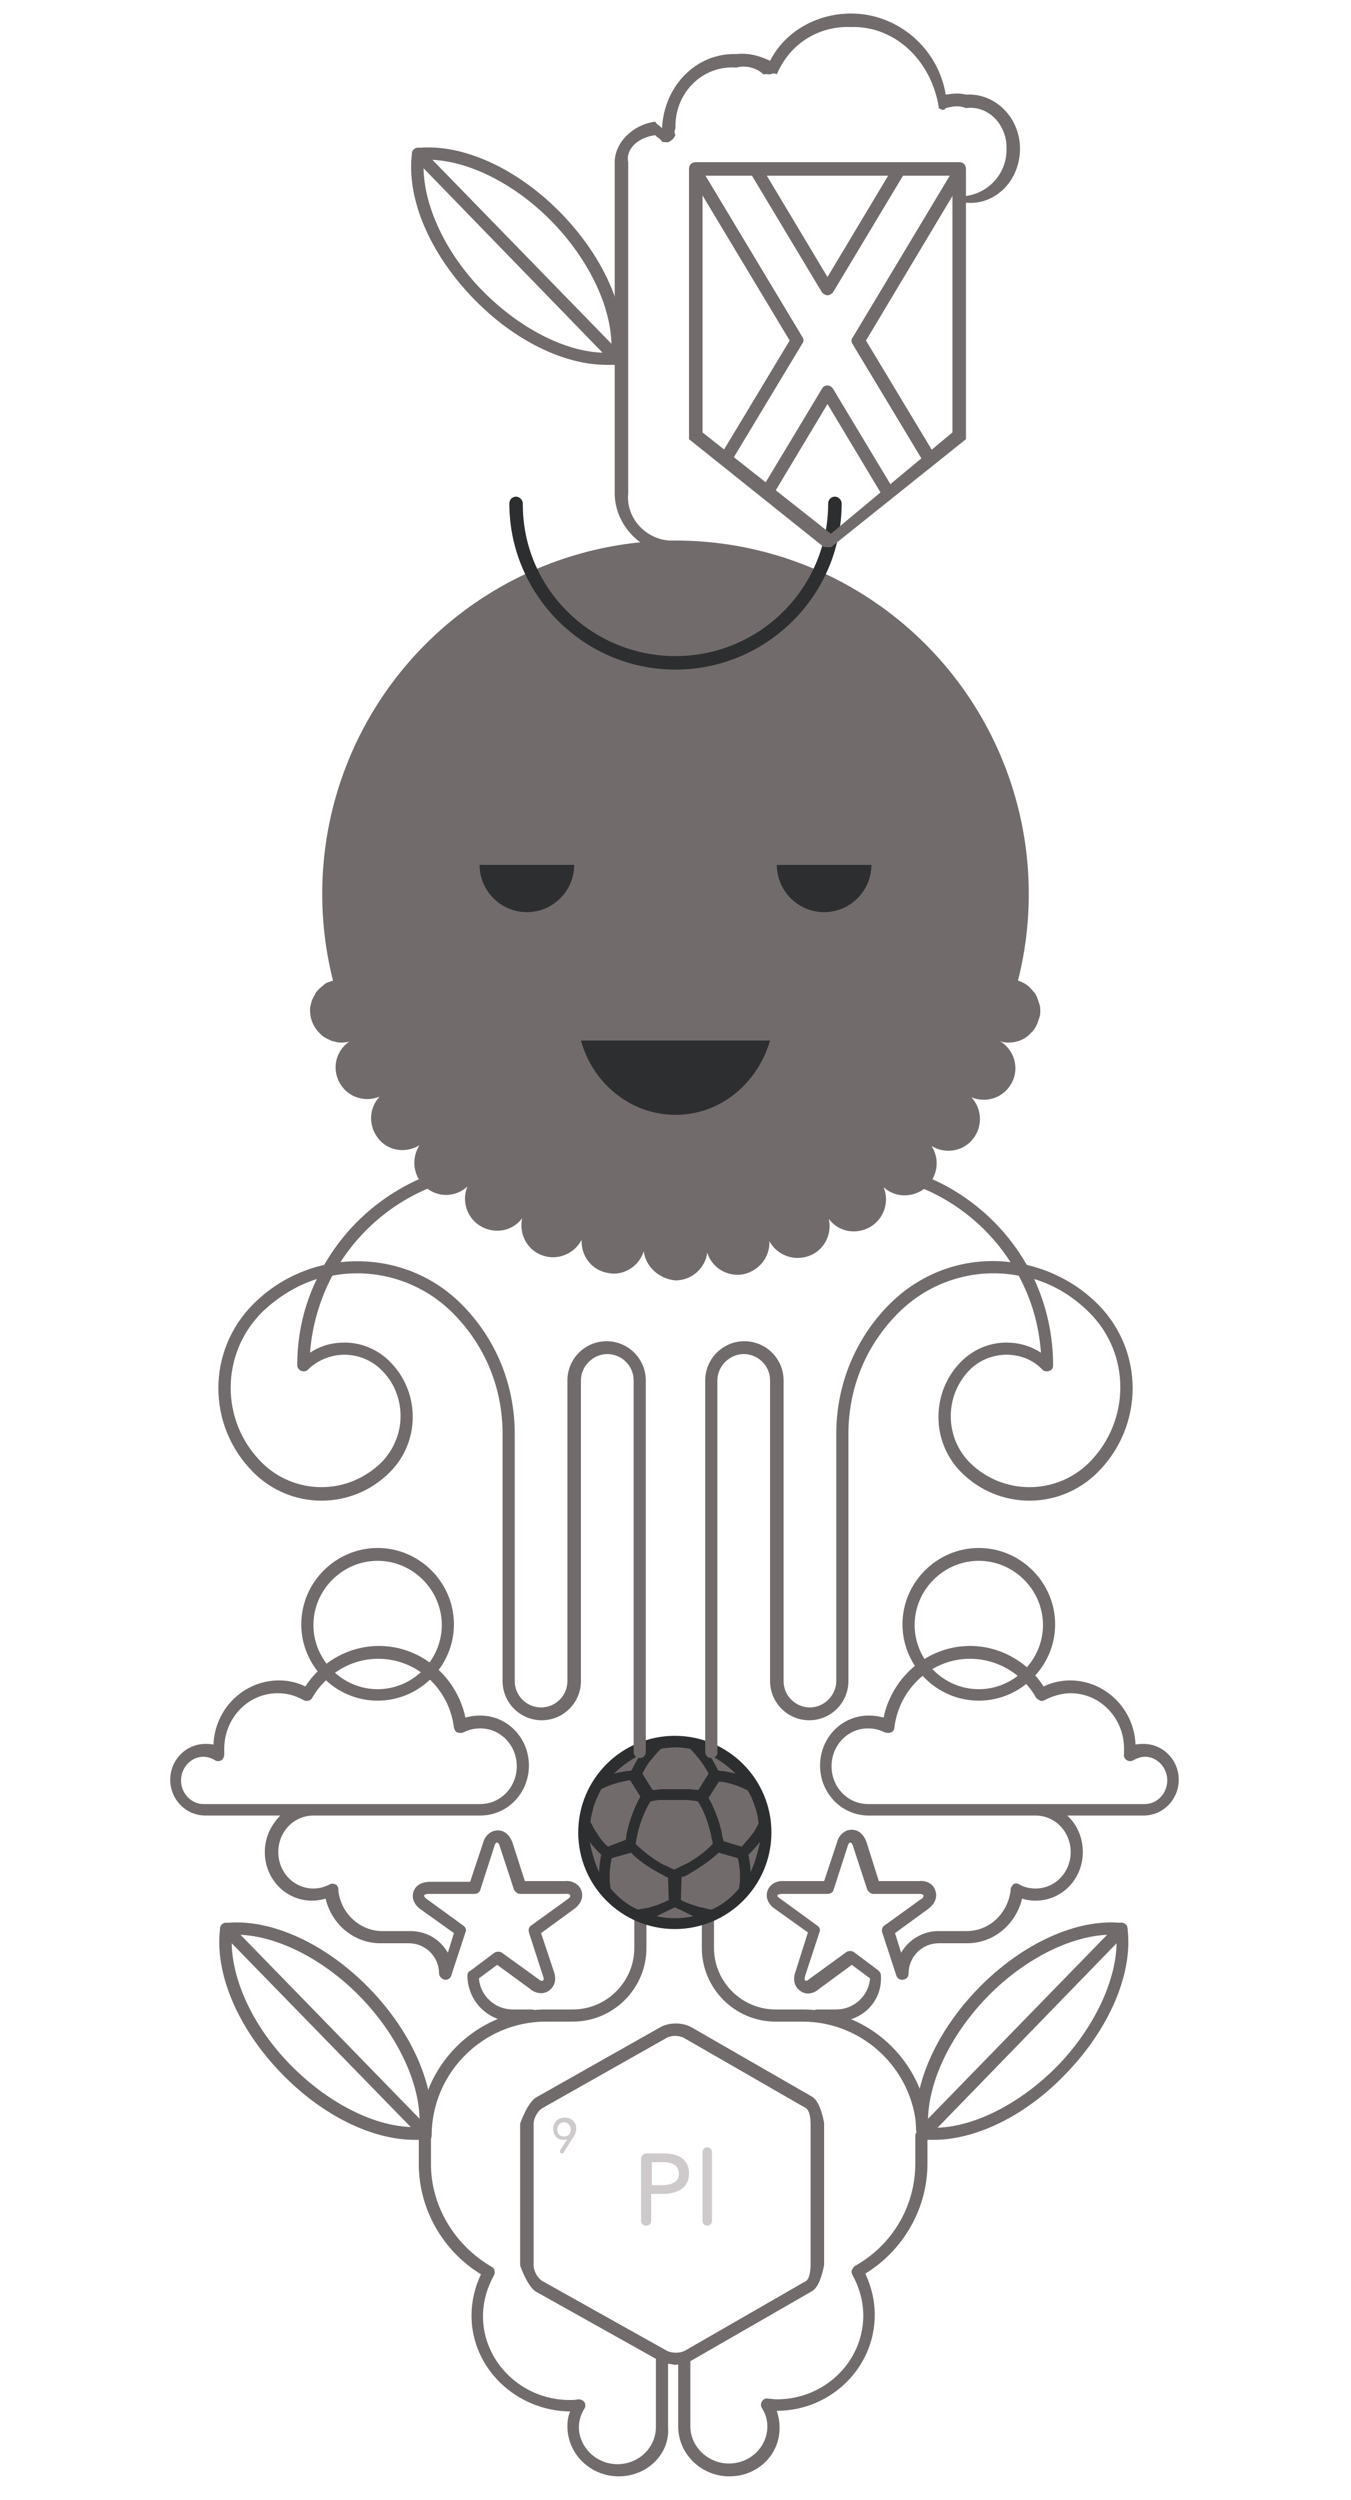 <svg xmlns="http://www.w3.org/2000/svg" width="200" height="370" viewBox="0 0 200 370">
  <g fill="none" fill-rule="evenodd" transform="translate(25 2)">
    <circle cx="75" cy="130.3" r="52.3" fill="#726B6C"/>
    <g fill="#726B6C" transform="translate(20 142)">
      <path d="M104.3,10.3 C104,10.3 103.7,10.3 103.4,10.2 C103.1,10.1 102.8,10 102.5,9.9 C102.2,9.8 101.9,9.6 101.7,9.5 C101.5,9.3 101.2,9.1 101,8.9 C100.8,8.7 100.6,8.4 100.4,8.2 C100.2,8 100.1,7.7 100,7.4 C99.9,7.1 99.8,6.8 99.7,6.5 C99.6,6.2 99.6,5.9 99.6,5.6 C99.6,5.3 99.6,5 99.7,4.7 C99.8,4.4 99.8,4.1 100,3.8 C100.1,3.5 100.3,3.2 100.4,3 C100.6,2.8 100.8,2.5 101,2.3 C101.2,2.1 101.5,1.9 101.7,1.7 C102,1.5 102.2,1.4 102.5,1.3 C102.8,1.2 103.1,1.1 103.4,1 C104.9,0.7 106.6,1.2 107.6,2.3 C107.8,2.5 108,2.8 108.2,3 C108.4,3.3 108.5,3.5 108.6,3.8 C108.7,4.1 108.8,4.4 108.9,4.7 C109,5 109,5.3 109,5.6 C109,5.9 109,6.2 108.9,6.5 C108.8,6.8 108.7,7.1 108.6,7.4 C108.5,7.7 108.3,8 108.2,8.2 C108,8.5 107.8,8.7 107.6,8.9 C106.8,9.8 105.6,10.3 104.3,10.3 Z"/>
      <path d="M50.3,41.2 C49.6,43.4 47.3,44.9 45,44.4 L45,44.4 C42.6,44 41,41.9 41.1,39.5 L41.1,39.5 C40,41.6 37.5,42.6 35.3,41.8 L35.3,41.8 C33,41 31.8,38.6 32.3,36.3 L32.3,36.3 C30.9,38.2 28.3,38.7 26.2,37.5 L26.2,37.5 C24.1,36.3 23.3,33.7 24.2,31.6 L24.2,31.6 C22.5,33.2 19.8,33.3 18,31.7 L18,31.7 C16.2,30.2 15.8,27.5 17.1,25.5 L17.1,25.5 C15.1,26.7 12.5,26.4 11,24.5 L11,24.5 C9.5,22.6 9.6,20 11.2,18.3 L11.2,18.3 C9,19.2 6.5,18.4 5.3,16.3 L5.3,16.3 C4,14 4.8,11.2 7.1,9.9 L7.1,9.9 C9.4,8.6 12.2,9.4 13.5,11.7 L13.5,11.7 C14.5,13.5 14.2,15.8 12.8,17.2 L12.8,17.2 C14.7,16.4 16.9,16.9 18.2,18.6 L18.2,18.6 C19.5,20.2 19.6,22.5 18.5,24.2 L18.5,24.2 C20.2,23.1 22.5,23.2 24.1,24.6 L24.1,24.6 C25.7,26 26.2,28.2 25.4,30 L25.4,30 C26.9,28.6 29.1,28.4 31,29.4 L31,29.4 C32.8,30.5 33.7,32.6 33.2,34.5 L33.2,34.5 C34.4,32.9 36.6,32.2 38.6,33 L38.6,33 C40.6,33.7 41.8,35.6 41.7,37.7 L41.7,37.7 C42.6,35.9 44.6,34.9 46.7,35.2 L46.7,35.2 C48.8,35.6 50.3,37.3 50.6,39.2 L50.6,39.2 C51.2,37.3 53,35.9 55.1,35.9 L55.1,35.9 C57.2,35.9 59,37.3 59.6,39.2 L59.6,39.2 C59.9,37.2 61.4,35.5 63.4,35.2 L63.4,35.2 C65.5,34.8 67.5,35.9 68.4,37.7 L68.4,37.7 C68.3,35.7 69.5,33.8 71.5,33.1 L71.5,33.1 C73.5,32.4 75.6,33.1 76.9,34.6 L76.9,34.6 C76.4,32.7 77.3,30.6 79.1,29.5 L79.1,29.5 C80.9,28.4 83.2,28.7 84.6,30.1 L84.6,30.1 C83.8,28.3 84.3,26 85.9,24.7 L85.9,24.7 C87.5,23.3 89.8,23.2 91.5,24.3 L91.5,24.3 C90.4,22.6 90.5,20.4 91.8,18.7 L91.8,18.7 C93.1,17.1 95.4,16.6 97.2,17.3 L97.2,17.3 C95.8,15.8 95.5,13.6 96.5,11.8 L96.5,11.8 C97.8,9.5 100.6,8.7 102.9,10 L102.9,10 C105.2,11.3 106,14.2 104.7,16.4 L104.7,16.4 L104.7,16.4 L104.7,16.4 C103.5,18.5 101,19.3 98.8,18.4 L98.8,18.4 C100.4,20.1 100.5,22.8 99,24.6 L99,24.6 C97.5,26.5 94.8,26.8 92.9,25.6 L92.9,25.6 C94.2,27.6 93.8,30.2 92,31.8 L92,31.8 C90.2,33.3 87.5,33.3 85.8,31.7 L85.8,31.7 C86.7,33.8 85.9,36.4 83.8,37.6 L83.8,37.6 C81.7,38.8 79.1,38.3 77.7,36.4 L77.7,36.4 C78.2,38.7 77,41.1 74.7,41.9 L74.7,41.9 C72.4,42.7 70,41.7 68.9,39.7 L68.9,39.7 C69,42 67.4,44.1 65,44.6 L65,44.6 C62.6,45 60.4,43.6 59.7,41.4 L59.7,41.4 C59.4,43.7 57.4,45.5 55,45.5 L55,45.5 C52.6,45.3 50.6,43.5 50.3,41.2 Z"/>
      <path d="M5.6,10.3 C5.3,10.3 5,10.3 4.7,10.2 C4.4,10.1 4.1,10.1 3.8,9.9 C3.5,9.8 3.2,9.6 3,9.5 C2.7,9.3 2.5,9.1 2.3,8.9 C1.4,8 0.9,6.8 0.9,5.6 C0.9,5.3 0.9,5 1,4.7 C1.1,4.4 1.1,4.1 1.3,3.8 C1.4,3.5 1.6,3.3 1.7,3 C1.9,2.7 2.1,2.5 2.3,2.3 C2.5,2.1 2.8,1.9 3,1.7 C3.2,1.5 3.5,1.4 3.8,1.3 C4.1,1.2 4.4,1.1 4.7,1 C5.3,0.9 5.9,0.9 6.6,1 C6.9,1.1 7.2,1.1 7.5,1.3 C7.8,1.4 8,1.6 8.3,1.7 C8.6,1.9 8.8,2.1 9,2.3 C9.2,2.5 9.4,2.8 9.6,3 C9.8,3.3 9.9,3.5 10,3.8 C10.1,4.1 10.2,4.4 10.3,4.7 C10.4,5 10.4,5.3 10.4,5.6 C10.4,6.8 9.9,8.1 9,8.9 C8,9.8 6.8,10.3 5.6,10.3 Z"/>
    </g>
    <path fill="#2D2E2F" d="M97 133C100.855 133 104 129.855 104 126L90 126C90 129.855 93.145 133 97 133zM53 133C56.855 133 60 129.855 60 126L46 126C46 129.855 49.145 133 53 133zM75 97.1C61.4 97.1 50.4 86 50.4 72.5 50.4 71.9 50.9 71.5 51.4 71.5 51.9 71.5 52.4 72 52.4 72.5 52.3 85 62.5 95.1 75 95.1 87.5 95.1 97.6 85 97.6 72.5 97.6 71.9 98.1 71.5 98.6 71.5 99.1 71.5 99.6 72 99.6 72.5 99.6 86.1 88.5 97.1 75 97.1zM61 152C62.775 158.39 68.394 163 75 163 81.606 163 87.127 158.39 89 152L61 152z"/>
    <g fill="#726B6C" transform="translate(77 22)">
      <path d="M21,57 C20.351,57 20.153,56.9 20,57 L0,41 C0.199,41.144 0,40.944 0,41 L0,1 C0,0.401 0.397,0 1,0 L40,0 C40.603,0 41,0.401 41,1 L41,41 C41,40.944 40.901,41.144 41,41 L21,57 C20.947,56.9 20.748,57 21,57 Z M2,40 L21,55 L39,40 L39,2 L2,2 L2,40 L2,40 Z"/>
      <path d="M35.6 44.9C35.3 44.9 35 44.7 34.8 44.5L24.2 26.9C24 26.6 24 26.2 24.2 26L38.6 2C38.9 1.6 39.4 1.4 39.9 1.7 40.3 2 40.5 2.5 40.2 3L26.2 26.4 36.5 43.5C36.8 43.9 36.6 44.5 36.2 44.8 36 44.8 35.8 44.9 35.6 44.9zM5.4 44.9C5.2 44.9 5.1 44.9 4.9 44.8 4.5 44.5 4.3 44 4.6 43.5L14.9 26.4.9 3.1C.6 2.7.8 2.1 1.2 1.8 1.6 1.5 2.2 1.7 2.5 2.1L16.8 25.9C17 26.2 17 26.6 16.8 26.8L6.2 44.4C6 44.7 5.7 44.9 5.4 44.9zM20.5 19.7C20.2 19.7 19.9 19.5 19.7 19.3L9.2 1.8C8.9 1.4 9.1.8 9.5.5 9.9.2 10.5.4 10.8.8L20.5 17 30.2.8C30.5.4 31 .2 31.5.5 31.9.8 32.1 1.3 31.8 1.8L21.3 19.3C21.1 19.5 20.8 19.7 20.5 19.7zM11.6 49.7C11.4 49.7 11.3 49.7 11.1 49.6 10.7 49.3 10.5 48.8 10.8 48.3L19.7 33.5C20 32.9 20.9 32.9 21.3 33.5L30.2 48.3C30.5 48.7 30.3 49.3 29.9 49.6 29.5 49.9 28.9 49.7 28.6 49.3L20.5 35.8 12.4 49.3C12.2 49.6 11.9 49.7 11.6 49.7z"/>
    </g>
    <g transform="translate(0 227)">
      <g fill="#726B6C" transform="translate(7 55)">
        <path d="M30.9,32.7 L30.8,32.7 C30.3,32.6 29.9,32.2 30,31.7 C30.8,25.7 27.4,17.8 21.4,11.6 C15.4,5.4 7.6,1.8 1.6,2.4 C1.1,2.5 0.6,2.1 0.6,1.6 C0.5,1.1 0.9,0.6 1.4,0.6 C8,-0.1 16.2,3.6 22.7,10.3 C29.2,17 32.7,25.3 31.8,31.9 C31.8,32.3 31.4,32.7 30.9,32.7 Z"/>
        <path d="M29.4,32.7 C23.1,32.7 15.7,29.1 9.7,22.9 L9.7,22.9 C3.2,16.2 -0.3,8 0.6,1.3 C0.6,1 0.9,0.7 1.2,0.6 C1.5,0.5 1.9,0.6 2.1,0.8 L31.5,31 C31.7,31.3 31.8,31.6 31.7,32 C31.6,32.3 31.3,32.6 30.9,32.6 C30.5,32.7 29.9,32.7 29.4,32.7 Z M2.3,3.6 C2.4,9.3 5.6,16.1 11,21.6 L11,21.6 C16.4,27.1 23.1,30.6 28.8,30.8 L2.3,3.6 Z"/>
      </g>
      <g fill="#726B6C" transform="translate(110 55)">
        <path d="M1.6,32.7 C1.1,32.7 0.8,32.4 0.7,31.9 C-0.2,25.3 3.3,17 9.8,10.3 C16.3,3.6 24.5,-0.1 31.1,0.6 C31.6,0.7 32,1.1 31.9,1.6 C31.8,2.1 31.4,2.5 30.9,2.4 C24.9,1.8 17.1,5.4 11.1,11.6 C5.1,17.8 1.7,25.7 2.5,31.7 C2.6,32.2 2.2,32.7 1.7,32.7 C1.7,32.7 1.7,32.7 1.6,32.7 Z"/>
        <path d="M3.2,32.7 C2.6,32.7 2.1,32.7 1.6,32.6 C1.3,32.6 1,32.3 0.8,32 C0.7,31.7 0.8,31.3 1,31 L30.4,0.8 C30.6,0.5 31,0.5 31.3,0.6 C31.6,0.7 31.9,1 31.9,1.3 C32.8,7.9 29.3,16.2 22.8,22.9 C16.9,29.1 9.5,32.7 3.2,32.7 Z M30.3,3.6 L3.8,30.9 C9.5,30.7 16.2,27.2 21.6,21.7 L22.3,22.3 L21.6,21.7 C26.9,16.2 30.2,9.3 30.3,3.6 Z"/>
      </g>
      <path fill="#726B6C" d="M30.9 22.7C24.7 22.7 19.6 17.6 19.6 11.4 19.6 5.2 24.7.1 30.9.1 37.1.1 42.2 5.2 42.2 11.4 42.2 17.6 37.1 22.7 30.9 22.7zM30.9 2C25.7 2 21.4 6.3 21.4 11.5 21.4 16.7 25.7 21 30.9 21 36.1 21 40.4 16.7 40.4 11.5 40.4 6.3 36.1 2 30.9 2zM66.6 137.5C62.4 137.5 59 134.2 59 130.1 59 129.3 59.1 128.6 59.4 127.9 51.4 127.8 44.8 121.5 44.8 113.7 44.8 111.6 45.3 109.5 46.2 107.6 40.5 104.1 37 97.9 37 91.3L37 87.2C37 86.7 37.4 86.3 37.9 86.3 38.4 86.3 38.8 86.7 38.8 87.2L38.8 91.3C38.8 97.5 42.3 103.3 47.8 106.5 48 106.6 48.2 106.8 48.2 107.1 48.3 107.3 48.2 107.6 48.1 107.8 47.1 109.6 46.5 111.7 46.5 113.8 46.5 120.6 52.3 126.2 59.3 126.2 59.7 126.2 60.1 126.2 60.6 126.1 60.9 126.1 61.3 126.2 61.5 126.5 61.7 126.8 61.7 127.2 61.5 127.5 61 128.3 60.7 129.3 60.7 130.2 60.7 133.2 63.3 135.7 66.4 135.7 69.6 135.7 72.1 133.2 72.1 130.2L72.1 120.3C72.1 119.8 72.5 119.4 73 119.4 73.5 119.4 73.9 119.8 73.9 120.3L73.9 130.2C74.2 134.2 70.8 137.5 66.6 137.5z"/>
      <g transform="translate(52 70)">
        <path fill="#726B6C" d="M23,51 C23,51 21.4,50.8 20.8,50.5 L2.4,40.2 C1.1,39.5 0,36.3 0,36.3 L0,15.3 C0,15.3 1.1,12.1 2.4,11.4 L20.8,1 C22.1,0.3 24,0.3 25.3,1 L43.2,11.3 C44.5,12 45,15.2 45,15.2 L45,36.2 C45,36.2 44.5,39.4 43.2,40.1 L25.3,50.4 C24.6,50.8 23,51 23,51 Z M3.3,13 C2.6,13.4 2,14.5 2,15.3 L2,36.3 C2,37.1 2.6,38.2 3.3,38.6 L21.7,48.9 C22.4,49.3 23.7,49.3 24.4,48.9 L42.3,38.6 C43,38.2 43,36.3 43,36.3 L43,15.3 C43,15.3 43,13.4 42.3,13 L24.4,2.7 C23.6,2.2 22.4,2.2 21.7,2.6 L3.3,13 Z"/>
        <path fill="#CECACB" d="M6.5,19.5 C6.4,19.7 6.3,19.7 6.2,19.7 C6,19.7 5.9,19.6 5.9,19.4 C5.9,19.3 5.9,19.3 6,19.1 L7,17.6 L7,17.6 C6.9,17.7 6.6,17.7 6.4,17.7 C5.5,17.7 4.9,17 4.9,16.1 C4.9,15.1 5.6,14.4 6.6,14.4 C7.6,14.4 8.3,15.1 8.3,16 C8.3,16.5 8.1,17 7.8,17.4 L6.5,19.5 Z M6.5,15.1 C5.9,15.1 5.5,15.5 5.5,16.2 C5.5,16.8 5.9,17.2 6.5,17.2 C7.1,17.2 7.5,16.8 7.5,16.2 C7.5,15.6 7.1,15.1 6.5,15.1 Z"/>
      </g>
      <path fill="#726B6C" d="M38 88C37.5 88 37.1 87.6 37.1 87.1 37.1 76.8 45.5 68.4 55.8 68.4L59.8 68.4C64.8 68.4 68.9 64.3 68.9 59.3L68.9 52C68.9 51.5 69.3 51.1 69.8 51.1 70.3 51.1 70.7 51.5 70.7 52L70.7 59.3C70.7 65.3 65.8 70.2 59.8 70.2L55.8 70.2C46.5 70.2 38.9 77.8 38.9 87.1 38.9 87.6 38.5 88 38 88zM83 137.5C78.8 137.5 75.4 134.2 75.4 130.1L75.4 120.3C75.4 119.8 75.8 119.4 76.3 119.4 76.8 119.4 77.2 119.8 77.2 120.3L77.2 130.1C77.2 133.1 79.8 135.6 82.9 135.6 86.1 135.6 88.6 133.1 88.6 130.1 88.6 129.1 88.3 128.2 87.8 127.4 87.6 127.1 87.6 126.7 87.8 126.4 88 126.1 88.3 125.9 88.7 126 89.1 126 89.5 126.1 90 126.1 97.1 126.1 102.8 120.5 102.8 113.7 102.8 111.6 102.2 109.5 101.2 107.7 101.1 107.5 101 107.2 101.1 107 101.2 106.8 101.3 106.6 101.5 106.4 107.1 103.3 110.5 97.5 110.5 91.2L110.5 87.1C110.5 86.6 110.9 86.2 111.4 86.2 111.9 86.2 112.3 86.6 112.3 87.1L112.3 91.2C112.3 97.8 108.8 104 103.1 107.5 104 109.4 104.5 111.5 104.5 113.6 104.5 121.4 98 127.8 90 127.8 90.2 128.5 90.4 129.3 90.4 130 90.6 134.2 87.2 137.5 83 137.5z"/>
      <path fill="#726B6C" d="M111.6,88 C111.1,88 110.7,87.6 110.7,87.1 C110.7,77.8 103.1,70.2 93.8,70.2 L89.8,70.2 C83.8,70.2 78.9,65.3 78.9,59.3 L78.9,52 C78.9,51.5 79.3,51.1 79.8,51.1 C80.3,51.1 80.7,51.5 80.7,52 L80.7,59.3 C80.7,64.3 84.8,68.4 89.8,68.4 L93.8,68.4 C104.1,68.4 112.5,76.8 112.5,87.1 C112.6,87.6 112.1,88 111.6,88 Z"/>
      <g fill="#CECACB" transform="translate(69 88)">
        <path d="M4.2 1.7C6.5 1.7 8 2.6 8 4.7 8 6.8 6.3 7.7 4.1 7.7L2.4 7.7 2.4 11.6C2.4 12.3 1.9 12.4 1.7 12.4 1.4 12.4.9 12.3.9 11.6L.9 2.6C.9 2 1.2 1.7 1.8 1.7L4.2 1.7zM2.5 6.4L4 6.4C5.5 6.4 6.5 5.9 6.5 4.7 6.5 3.4 5.4 3 4.1 3L2.5 3 2.5 6.4zM10 1.6C10 .9 10.5.8 10.7.8 10.9.8 11.4.9 11.4 1.6L11.4 11.6C11.4 12.3 10.9 12.4 10.7 12.4 10.5 12.4 10 12.3 10 11.6L10 1.6z"/>
      </g>
      <path fill="#726B6C" d="M53.8 70.2L51 70.2C47.2 70.2 44.2 67.1 44.2 63.4 44.2 63.1 44.3 62.8 44.6 62.7L48.2 60C48.5 59.8 49 59.8 49.3 60L54.7 63.9C54.8 64 55.2 64.3 55.4 64.1 55.6 63.9 55.4 63.5 55.4 63.5L53.3 57C53.2 56.6 53.3 56.2 53.6 56L59 52.1C59.1 52 59.5 51.8 59.4 51.5 59.3 51.2 58.8 51.3 58.8 51.3L52 51.3 52 51.3C51.6 51.3 51.3 51 51.1 50.7L49 44.3C49 44.2 48.8 43.7 48.6 43.7 48.3 43.7 48.2 44.2 48.2 44.2L46.1 50.7C46 51.1 45.6 51.3 45.2 51.3L45.2 51.3 38.5 51.3C38.4 51.3 37.9 51.3 37.8 51.5 37.7 51.7 38.1 52 38.1 52L43.6 56C43.9 56.2 44.1 56.6 43.9 57L41.8 63.4C41.7 63.8 41.2 64.1 40.8 64 40.4 63.9 40 63.5 40 63.1 40 60.6 38 58.6 35.5 58.6L31.3 58.6C27.4 58.6 24.1 55.8 23.2 52 22.5 52.2 21.9 52.3 21.2 52.3 17.3 52.3 14.2 49.1 14.2 45.1 14.2 43 15.1 41.1 16.5 39.7L5.4 39.7C2.5 39.7.2 37.3.2 34.4.2 31.5 2.5 29.1 5.4 29.1 5.8 29.1 6.2 29.1 6.6 29.2 6.8 23.9 11.1 19.7 16.3 19.7 17.7 19.7 19 20 20.2 20.6 22.6 16.9 26.7 14.6 31.1 14.6 37.3 14.6 42.6 19.1 43.9 25.2 44.6 25 45.3 24.9 46.1 24.9 50.1 24.9 53.3 28.2 53.3 32.3 53.3 36.4 50.1 39.7 46.1 39.7L21.4 39.7C18.5 39.7 16.2 42.1 16.2 45.1 16.2 48.1 18.5 50.5 21.4 50.5 22.2 50.5 23 50.3 23.8 49.9 24.1 49.7 24.4 49.8 24.7 49.9 25 50.1 25.1 50.4 25.1 50.7L25.1 50.9C25.5 54.2 28.3 56.8 31.6 56.8L35.8 56.8C38.2 56.8 40.2 58.1 41.3 60L42.2 57.1 37.3 53.6C36.8 53.3 35.8 52.3 36.2 51 36.6 49.7 38 49.5 38.7 49.5L44.6 49.5 46.5 43.8C46.6 43.2 47.3 41.9 48.7 41.9 50.1 41.9 50.7 43.2 50.9 43.8L52.7 49.4 58.7 49.4C59.3 49.3 60.7 49.6 61.1 50.9 61.5 52.2 60.5 53.2 59.9 53.6L55.1 57.1 57 62.8C57.2 63.3 57.5 64.7 56.3 65.6 55.2 66.4 53.9 65.8 53.4 65.3L48.6 61.8 45.9 63.8C46.1 66.4 48.3 68.4 50.9 68.4L53.7 68.4C54.2 68.4 54.6 68.8 54.6 69.3 54.6 69.8 54.3 70.2 53.8 70.2zM21.4 38L46.1 38C49.1 38 51.5 35.5 51.5 32.4 51.5 29.3 49.1 26.8 46.1 26.8 45.2 26.8 44.4 27 43.6 27.4 43.3 27.5 43 27.5 42.7 27.4 42.4 27.3 42.3 27 42.2 26.7 41.5 20.9 36.7 16.5 31 16.5 27 16.5 23.3 18.7 21.2 22.3 21.1 22.5 20.9 22.7 20.6 22.7 20.4 22.8 20.1 22.7 19.9 22.6 18.7 21.9 17.4 21.6 16.1 21.6 11.7 21.6 8.2 25.3 8.2 29.8L8.2 30.6C8.2 30.9 8.1 31.3 7.8 31.5 7.5 31.7 7.1 31.7 6.8 31.5 6.3 31.2 5.7 31 5.1 31 3.3 31 1.8 32.6 1.8 34.5 1.8 36.4 3.3 38 5.1 38L21.4 38zM119.9 22.7C113.7 22.7 108.6 17.6 108.6 11.4 108.6 5.2 113.7.1 119.9.1 126.1.1 131.2 5.2 131.2 11.4 131.2 17.6 126.1 22.7 119.9 22.7zM119.9 2C114.7 2 110.4 6.3 110.4 11.5 110.4 16.7 114.7 21 119.9 21 125.1 21 129.4 16.7 129.4 11.5 129.4 6.3 125.1 2 119.9 2z"/>
      <path fill="#726B6C" d="M98.8,70.2 L96,70.2 C95.5,70.2 95.1,69.8 95.1,69.3 C95.1,68.8 95.5,68.4 96,68.4 L98.8,68.4 C101.4,68.4 103.6,66.4 103.8,63.8 L101.1,61.8 L96.2,65.4 C95.8,65.8 94.5,66.5 93.4,65.6 C92.3,64.8 92.5,63.4 92.8,62.7 L94.6,57 L89.7,53.5 C89.2,53.2 88.2,52.2 88.6,50.9 C89,49.6 90.4,49.3 91.1,49.4 L97,49.4 L98.9,43.7 C99,43.1 99.7,41.8 101.1,41.8 C102.5,41.8 103.1,43.1 103.3,43.7 L105.1,49.4 L111.1,49.4 C111.7,49.3 113.1,49.5 113.5,50.9 C113.9,52.2 112.9,53.2 112.3,53.6 L107.5,57.1 L108.4,60 C109.5,58.1 111.6,56.8 113.9,56.8 L118.1,56.8 C121.4,56.8 124.1,54.3 124.6,50.9 L124.6,50.7 C124.6,50.4 124.8,50.1 125,49.9 C125.2,49.7 125.6,49.7 125.9,49.9 C126.6,50.3 127.4,50.5 128.3,50.5 C131.2,50.5 133.5,48.1 133.5,45.1 C133.5,42.1 131.2,39.7 128.3,39.7 L103.6,39.7 C99.6,39.7 96.4,36.4 96.4,32.3 C96.4,28.2 99.6,24.9 103.6,24.9 C104.3,24.9 105.1,25 105.8,25.2 C107.1,19.1 112.4,14.6 118.6,14.6 C123,14.6 127.1,16.9 129.5,20.6 C130.7,20 132.1,19.7 133.4,19.7 C138.6,19.7 142.9,23.9 143.1,29.2 C143.5,29.1 143.9,29.1 144.3,29.1 C147.2,29.1 149.5,31.5 149.5,34.4 C149.5,37.3 147.2,39.7 144.3,39.7 L133,39.7 C134.4,41 135.3,42.9 135.3,45.1 C135.3,49.1 132.2,52.3 128.3,52.3 C127.6,52.3 126.9,52.2 126.3,52 C125.4,55.8 122.1,58.6 118.2,58.6 L114,58.6 C111.5,58.6 109.5,60.6 109.5,63.1 C109.5,63.6 109.2,63.9 108.7,64 C108.3,64.1 107.8,63.8 107.7,63.4 L105.6,57 C105.5,56.6 105.6,56.2 105.9,56 L111.3,52.1 C111.4,52.1 111.8,51.8 111.7,51.5 C111.6,51.3 111.1,51.3 111.1,51.3 L104.3,51.3 C103.9,51.3 103.6,51 103.4,50.7 L101.3,44.3 C101.3,44.2 101.1,43.7 100.9,43.7 C100.6,43.7 100.5,44.2 100.5,44.2 L98.4,50.7 C98.3,51.1 97.9,51.3 97.5,51.3 L97.5,51.3 L90.8,51.3 C90.7,51.3 90.2,51.3 90.1,51.5 C90,51.7 90.5,52 90.5,52 L96,56 C96.3,56.2 96.5,56.6 96.3,57 L94.2,63.4 C94.2,63.5 94,64 94.2,64.1 C94.4,64.3 94.8,63.9 94.8,63.9 L100.3,59.9 C100.6,59.7 101.1,59.7 101.4,59.9 L105,62.6 C105.2,62.8 105.4,63 105.4,63.3 C105.7,67.2 102.6,70.2 98.8,70.2 Z M128,38 L144.5,38 C146.3,38 147.8,36.4 147.8,34.5 C147.8,32.6 146.3,31 144.5,31 C143.9,31 143.4,31.2 142.8,31.5 C142.5,31.7 142.1,31.7 141.8,31.5 C141.5,31.3 141.3,31 141.4,30.6 L141.4,29.8 C141.4,25.3 137.9,21.6 133.5,21.6 C132.2,21.6 130.8,22 129.7,22.6 C129.5,22.7 129.2,22.8 129,22.7 C128.8,22.6 128.6,22.5 128.4,22.3 C126.4,18.7 122.6,16.5 118.6,16.5 C112.9,16.5 108.1,20.9 107.4,26.7 C107.4,27 107.2,27.3 106.9,27.4 C106.6,27.5 106.3,27.5 106,27.4 C105.2,27 104.4,26.8 103.5,26.8 C100.5,26.8 98.1,29.3 98.1,32.4 C98.1,35.5 100.5,38 103.5,38 L128,38 Z"/>
    </g>
    <g fill="#726B6C" transform="translate(35 19)">
      <path d="M31.3,33 L31.2,33 C30.7,32.9 30.3,32.5 30.4,32 C31.2,26 27.8,18.1 21.8,11.9 C15.8,5.7 8,2.1 2,2.7 C1.5,2.8 1,2.4 1,1.9 C0.9,1.4 1.3,0.9 1.8,0.9 C8.4,0.2 16.6,3.9 23.1,10.6 C29.6,17.3 33.1,25.5 32.2,32.2 C32.1,32.6 31.8,33 31.3,33 Z"/>
      <path d="M29.8,33 C23.5,33 16.1,29.4 10.1,23.2 L10.1,23.2 C3.6,16.5 0.1,8.3 1,1.6 C1,1.3 1.3,1 1.6,0.9 C1.9,0.8 2.3,0.9 2.5,1.1 L32,31.4 C32.2,31.7 32.3,32 32.2,32.4 C32.1,32.8 31.8,33 31.4,33 L29.8,33 Z M11.4,22 C16.8,27.5 23.5,31 29.2,31.2 L2.7,3.9 C2.8,9.6 6,16.5 11.4,22 L11.4,22 Z"/>
    </g>
    <path fill="#726B6C" d="M75,80 C70.107,80 66,75.784 66,71 L66,22 C66,19.172 68.604,16.462 72,16 C72.21,16.462 72.711,16.562 73,17 C73.312,10.64 78.12,5.822 84,6 C85.633,5.822 87.135,6.123 89,7 C91.242,2.61 95.95,0 101,0 C107.87,0 113.88,5.119 115,12 C116.083,11.844 116.985,11.744 118,12 C122.394,11.744 126,15.458 126,20 C126,24.693 122.394,28.407 118,28 C117.386,28.407 116.985,28.005 117,28 C116.985,27.001 117.386,26.6 118,27 C121.292,26.6 124.097,23.689 124,20 C124.097,16.462 121.292,13.551 118,14 C116.885,13.551 115.983,13.752 115,14 C114.781,14.354 114.481,14.354 114,14 C113.88,14.153 113.78,13.852 114,14 C112.878,6.826 107.369,1.807 101,2 C96.25,1.807 91.943,4.417 90,9 C89.539,8.733 89.339,8.934 89,9 C88.838,9.034 88.538,8.934 88,9 C87.035,8.03 85.432,7.629 84,8 C78.922,7.629 74.815,11.844 75,17 C74.815,17.365 74.815,17.666 75,18 C74.815,18.269 74.715,18.67 74,19 C74.114,19.072 73.713,19.072 73,19 C72.811,18.469 72.21,18.369 72,18 C69.306,18.369 67.603,20.176 68,22 L68,71 C67.603,74.881 71.008,78.294 75,78 C75.616,78.294 76.017,78.695 76,79 C76.017,79.699 75.816,80 75,80 Z"/>
    <g transform="translate(60 254)">
      <circle cx="14.9" cy="15.2" r="14.3" fill="#2D2E2F"/>
      <path fill="#726B6C" d="M11.9,10.5 C11.7,10.5 11.5,10.6 11.3,10.6 C10.5,11.9 9.8,13.6 9.4,15.3 C9.3,15.6 9.3,16 9.2,16.3 C9.2,16.5 9.1,16.7 9.1,16.9 C10.1,17.9 11.5,19 12.9,19.8 C13.2,20 13.5,20.1 13.8,20.2 C13.9,20.3 14.8,20.7 14.8,20.7 C14.8,20.7 15.7,20.3 15.8,20.2 C16.1,20.1 16.4,19.9 16.7,19.8 C18.1,19 19.5,18 20.5,16.9 C20.5,16.7 20.5,16.5 20.4,16.3 C20.3,16 20.3,15.6 20.2,15.3 C19.8,13.7 19.2,11.9 18.3,10.6 C18.1,10.6 17.9,10.5 17.7,10.5 C17.4,10.5 17,10.4 16.7,10.4 L14.7,10.4 L12.7,10.4 C12.6,10.4 12.3,10.4 11.9,10.5 L11.9,10.5 Z M26.1,21.1 C26.1,20.3 26,19.6 25.9,19.1 C25.9,18.9 25.8,18.7 25.8,18.5 C26.2,18.1 26.9,17.4 27.5,16.6 C27.2,18.1 26.8,19.6 26.1,21.1 C26.1,21 26.1,21 26.1,21.1 L26.1,21.1 Z M20.4,26.6 L20.3,26.6 L20.3,26.6 C20,26.6 19.6,26.5 19.3,26.4 C19,26.3 18.7,26.3 18.4,26.2 C17.4,25.9 16.3,25.5 15.8,25.2 L15.9,21.8 C16,21.8 16.4,21.7 16.5,21.6 C16.8,21.5 17.1,21.3 17.4,21.1 C18.8,20.3 20.3,19.2 21.4,18.2 L24.2,19 C24.2,19.1 24.3,19.2 24.3,19.3 C24.5,20.3 24.7,21.8 24.4,23.5 L24.4,23.5 C23.3,24.8 22,25.9 20.4,26.6 L20.4,26.6 Z M14.9,26.3 C14.8,26.3 12.4,27.5 12.2,27.6 C13.1,27.8 14,27.9 14.9,27.9 C15.8,27.9 16.7,27.8 17.6,27.6 C17.5,27.5 15,26.3 14.9,26.3 L14.9,26.3 Z M17.1,2.8 L17.1,2.8 L17.1,2.8 C17.4,3 17.6,3.3 17.8,3.5 C18,3.7 18.2,4 18.4,4.2 C19.1,5.1 19.6,5.9 19.9,6.5 L18.4,8.9 L18.1,8.9 C17.8,8.9 17.4,8.8 17,8.8 L15,8.8 L13,8.8 C12.6,8.8 12.3,8.9 11.9,8.9 L11.6,8.9 L10.1,6.5 C10.4,5.9 10.8,5.1 11.6,4.2 C11.8,4 12,3.7 12.2,3.5 C12.4,3.3 12.6,3 12.9,2.8 L12.9,2.8 L12.9,2.8 C13.6,2.7 14.4,2.6 15.1,2.6 C15.6,2.6 16.4,2.7 17.1,2.8 L17.1,2.8 Z M23.9,6.5 C23.2,6.3 22.5,6.2 21.9,6.1 C21.7,6.1 21.5,6.1 21.3,6 C21,5.4 20.6,4.6 20,3.7 C20.1,3.8 20.3,3.8 20.4,3.9 C21.7,4.6 22.9,5.5 23.9,6.5 L23.9,6.5 Z M3.7,21.1 C3.7,20.3 3.8,19.6 3.9,19.1 C3.9,18.9 4,18.7 4,18.5 C3.6,18.1 2.9,17.4 2.3,16.6 C2.6,18.1 3,19.6 3.7,21.1 C3.7,21 3.7,21 3.7,21.1 L3.7,21.1 Z M9.4,26.6 C7.8,25.9 6.5,24.8 5.4,23.5 L5.4,23.5 C5.1,21.8 5.3,20.3 5.5,19.3 C5.5,19.2 5.5,19.1 5.6,19 L8.4,18.2 C9.5,19.3 10.9,20.3 12.4,21.1 C12.7,21.3 13,21.4 13.3,21.6 C13.4,21.7 13.8,21.8 13.9,21.9 L14,25.2 C13.4,25.5 12.5,25.9 11.5,26.2 C11.2,26.3 10.9,26.4 10.6,26.4 C10.3,26.5 10,26.5 9.6,26.6 L9.6,26.6 L9.4,26.6 L9.4,26.6 Z M5.9,6.5 C6.6,6.3 7.3,6.2 7.9,6.1 C8.1,6.1 8.3,6.1 8.5,6 C8.8,5.4 9.2,4.6 9.8,3.7 C9.7,3.8 9.5,3.8 9.4,3.9 C8.1,4.6 6.9,5.5 5.9,6.5 L5.9,6.5 Z M5,17.3 C4.5,16.9 3.9,16.2 3.3,15.2 C3.1,15 3,14.7 2.8,14.4 C2.7,14.1 2.5,13.9 2.4,13.6 C2.5,12.8 2.7,12.1 2.9,11.3 L2.9,11.3 L2.9,11.3 L2.9,11.3 L2.9,11.3 C3.2,10.4 3.6,9.6 4,8.8 C5.5,8 7,7.7 8,7.5 L8.3,7.5 L9.8,9.9 C9,11.3 8.3,13.1 7.9,14.8 C7.8,15.2 7.7,15.6 7.7,15.9 C7.7,16 7.7,16.2 7.6,16.3 L5,17.3 L5,17.3 Z M24.8,17.3 L22.1,16.5 C22.1,16.4 22.1,16.2 22,16.1 C21.9,15.8 21.9,15.4 21.8,15 C21.4,13.3 20.7,11.5 19.9,10.1 L21.4,7.7 L21.7,7.7 C22.7,7.8 24.2,8.2 25.7,9 C26.2,9.8 26.5,10.6 26.8,11.5 L26.8,11.5 L26.8,11.5 L26.8,11.5 L26.8,11.5 C27.1,12.3 27.2,13 27.3,13.8 C27.2,14.1 27.1,14.3 26.9,14.6 C26.8,14.9 26.6,15.1 26.4,15.4 C25.9,16.1 25.2,16.8 24.8,17.3 Z"/>
    </g>
    <path fill="#726B6C" d="M69.7 258.2C69.2 258.2 68.8 257.8 68.8 257.3L68.8 202.3C68.8 200.1 67 198.4 64.9 198.4 62.8 198.4 61 200.2 61 202.3L61 246.8C61 250 58.4 252.6 55.2 252.6 52 252.6 49.4 250 49.4 246.8L49.4 210.2C49.4 203.4 46.8 197.1 42 192.3 37.2 187.5 30.4 185.6 24.2 186.8 22.4 190.2 21.2 194.1 20.9 198.2 22.4 197.2 24.1 196.7 26 196.7 28.5 196.7 30.9 197.7 32.7 199.5 34.9 201.7 36.1 204.6 36.1 207.7 36.1 210.8 34.9 213.7 32.7 215.9 30 218.6 26.4 220.1 22.6 220.1 18.8 220.1 15.2 218.6 12.5 215.9 5.6 209 5.6 197.9 12.5 191 15.5 188 19.1 186.1 23 185.2 28.2 176.1 38.1 169.9 49.3 169.9 49.8 169.9 50.2 170.3 50.2 170.8 50.2 171.3 49.8 171.7 49.3 171.7 39.3 171.7 30.5 176.9 25.4 184.8 31.8 184.1 38.4 186.1 43.3 191 48.4 196.1 51.2 202.9 51.2 210.2L51.2 246.8C51.2 249 53 250.7 55.1 250.7 57.3 250.7 59 248.9 59 246.8L59 202.3C59 199.1 61.6 196.5 64.8 196.5 68 196.5 70.6 199.1 70.6 202.3L70.6 257.3C70.6 257.8 70.2 258.2 69.7 258.2zM21.9 187.3C19 188.2 16.2 189.9 13.8 192.2 7.6 198.4 7.6 208.4 13.8 214.5 16.1 216.8 19.3 218.1 22.6 218.1 25.9 218.1 29 216.8 31.4 214.5 33.2 212.7 34.3 210.2 34.3 207.6 34.3 205 33.3 202.5 31.4 200.7 30 199.3 28 198.5 26 198.5 24 198.5 22 199.3 20.6 200.7 20.3 201 19.9 201 19.6 200.9 19.3 200.8 19 200.4 19 200.1 19 195.5 20 191.2 21.9 187.3zM80.3 258.2C79.8 258.2 79.4 257.8 79.4 257.3L79.4 202.3C79.4 199.1 82 196.5 85.2 196.5 88.4 196.5 91 199.1 91 202.3L91 246.8C91 249 92.8 250.7 94.9 250.7 97 250.7 98.8 248.9 98.8 246.8L98.8 210.2C98.8 203 101.6 196.1 106.7 191 111.6 186.1 118.2 184 124.6 184.8 119.5 176.9 110.7 171.7 100.7 171.7 100.2 171.7 99.8 171.3 99.8 170.8 99.8 170.3 100.2 169.9 100.7 169.9 112 169.9 121.8 176.1 127 185.2 130.8 186.1 134.5 188 137.5 191 144.4 197.9 144.4 209 137.5 215.9 131.9 221.5 122.9 221.5 117.3 215.9 112.8 211.4 112.8 204 117.3 199.5 119.1 197.7 121.5 196.7 124 196.7 125.8 196.7 127.6 197.2 129.1 198.2 128.8 194.1 127.7 190.3 125.8 186.8 119.5 185.6 112.8 187.5 108 192.3 103.2 197.1 100.6 203.4 100.6 210.2L100.6 246.8C100.6 250 98 252.6 94.8 252.6 91.6 252.6 89 250 89 246.8L89 202.3C89 200.1 87.2 198.4 85.1 198.4 83 198.4 81.2 200.2 81.2 202.3L81.2 257.3C81.3 257.8 80.8 258.2 80.3 258.2zM124 198.5C122 198.5 120 199.3 118.6 200.7 114.8 204.5 114.8 210.7 118.6 214.5 123.5 219.3 131.3 219.3 136.2 214.5 142.4 208.3 142.4 198.3 136.2 192.2 133.9 189.9 131.1 188.2 128.1 187.3 129.9 191.2 130.9 195.5 130.9 200.1 130.9 200.5 130.7 200.8 130.3 200.9 130 201 129.6 201 129.3 200.7 128 199.3 126.1 198.5 124 198.5z"/>
  </g>
</svg>
